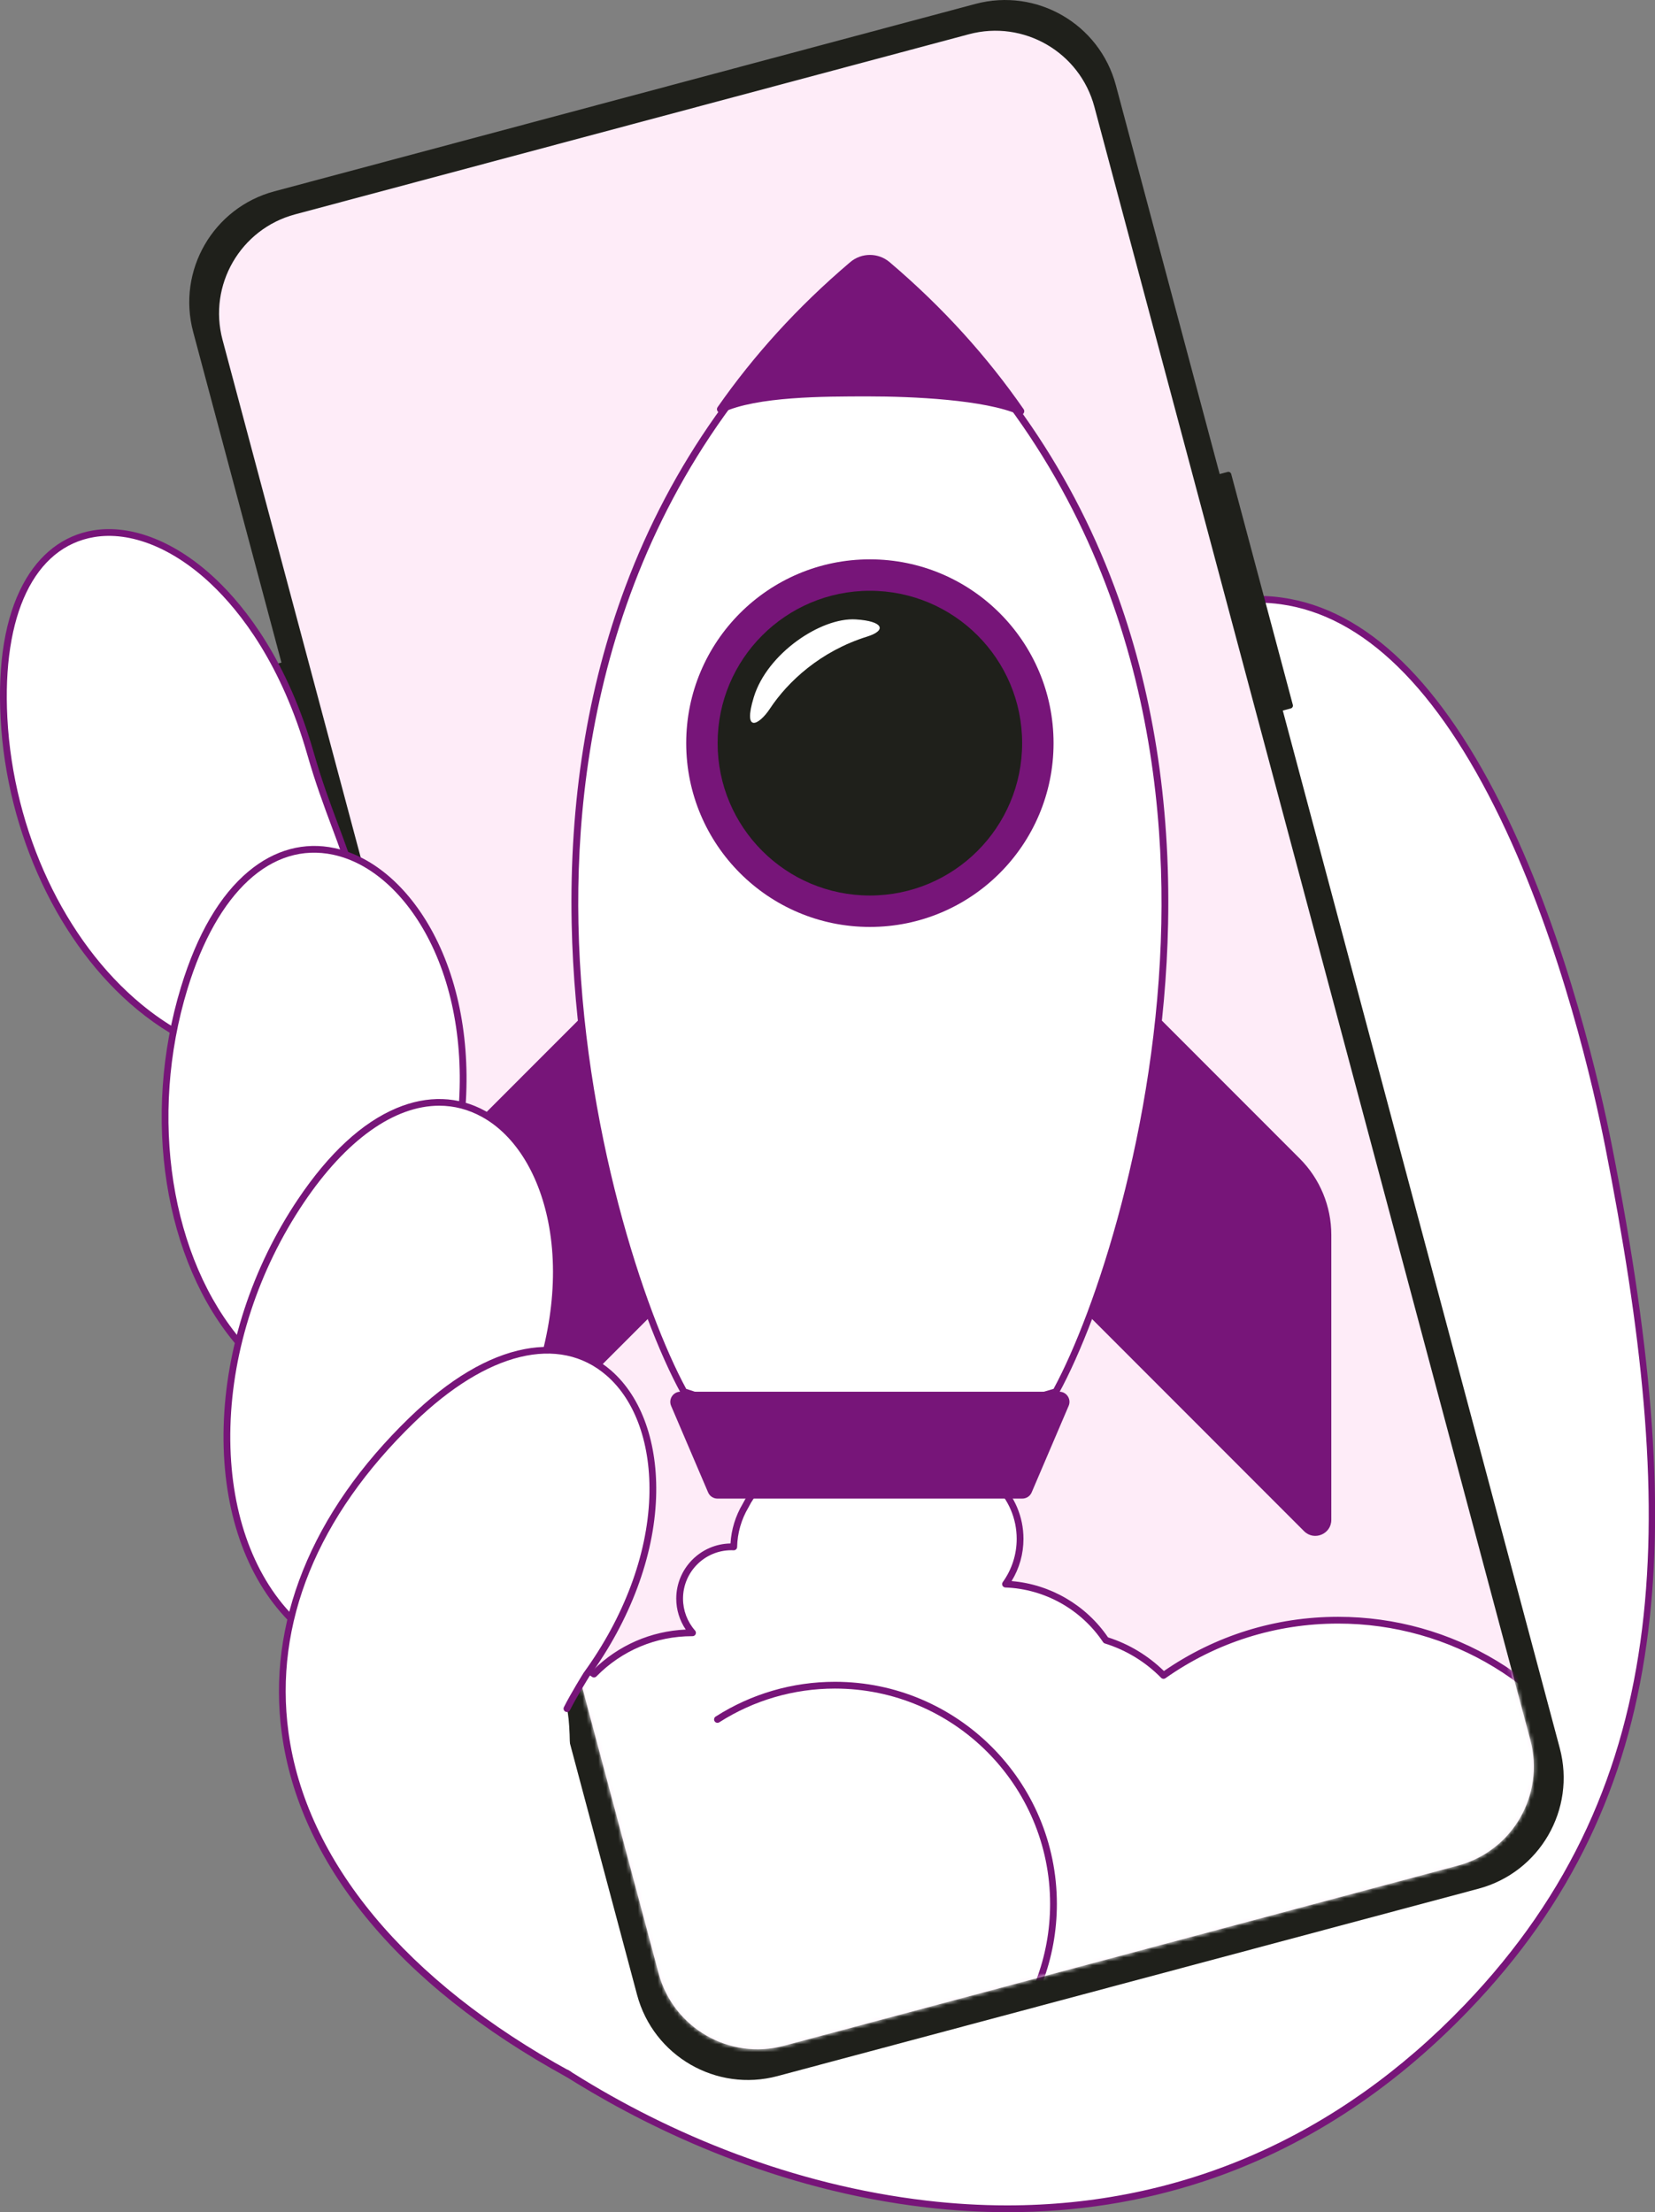 <?xml version="1.0" encoding="UTF-8"?> <svg xmlns="http://www.w3.org/2000/svg" width="419" height="560" viewBox="0 0 419 560" fill="none"><rect x="0" y="0" width="419" height="560" fill="#808080" stroke="none"/> <g clip-path="url(#clip0_154_256)"> <path d="M371.387 508.151C423.18 454.148 426.699 388.754 407.233 290.089C398.418 245.41 372.703 158.814 324.411 152.119C276.412 145.465 280.073 222.079 325.739 315.807C332.431 354.062 64.201 427.781 94.251 478.754C124.301 529.726 269.565 614.317 371.387 508.151V508.151Z" fill="white"></path> <path d="M255.133 560.001C248.334 560.001 241.441 559.595 234.466 558.783C196.666 554.378 165.589 539.325 146.175 527.472C122.503 513.02 102.817 494.971 93.513 479.189C90.9 474.756 90.362 469.962 91.915 464.94C95.525 453.267 110.637 439.819 138.114 423.827C162.237 409.789 192.604 395.569 221.971 381.817C249.825 368.774 276.135 356.454 295.422 345.13C316.41 332.809 326.06 323.301 324.915 316.07C308.215 281.774 296.762 249.058 291.793 221.452C286.82 193.826 288.658 173.061 297.108 161.402C303.198 153 312.427 149.592 324.529 151.269C345.994 154.244 365.128 172.822 381.398 206.486C396.977 238.719 405.243 275.573 408.074 289.923C418.755 344.058 421.471 382.937 416.882 415.985C414.354 434.185 409.601 450.395 402.349 465.541C394.909 481.081 384.983 495.212 372.006 508.744C352.161 529.436 329.487 544.071 304.614 552.243C288.896 557.407 272.321 560.001 255.134 560.001L255.133 560.001ZM318.809 152.573C310.054 152.573 303.237 155.868 298.496 162.409C290.327 173.681 288.592 193.993 293.48 221.148C298.427 248.631 309.848 281.233 326.51 315.431C326.545 315.503 326.57 315.58 326.584 315.659C328.009 323.804 318.382 333.639 296.289 346.61C276.933 357.973 250.589 370.31 222.697 383.371C193.364 397.107 163.032 411.31 138.976 425.311C111.887 441.075 97.029 454.204 93.553 465.448C92.129 470.053 92.599 474.262 94.99 478.318C110.941 505.376 166.364 549.121 234.664 557.079C241.525 557.878 248.304 558.276 254.978 558.276C299.021 558.278 338.725 540.967 370.768 507.557C424.981 451.032 424.591 382.503 406.392 290.255C403.573 275.971 395.346 239.287 379.854 207.233C363.849 174.118 345.155 155.86 324.293 152.968C322.389 152.704 320.56 152.573 318.809 152.573Z" fill="#771579"></path> <path d="M246.949 0.994L69.468 48.431C53.97 52.574 44.763 68.502 48.903 84.009L161.287 504.968C165.427 520.475 181.346 529.687 196.844 525.545L374.325 478.108C389.823 473.965 399.03 458.037 394.89 442.53L282.506 21.571C278.367 6.064 262.447 -3.148 246.949 0.994Z" fill="#1F201B"></path> <path d="M245.315 8.665L74.707 54.265C60.868 57.964 52.645 72.189 56.342 86.037L166.725 499.498C170.422 513.346 184.638 521.573 198.478 517.874L369.085 472.274C382.925 468.575 391.147 454.35 387.45 440.502L277.068 27.041C273.371 13.193 259.155 4.966 245.315 8.665Z" fill="#FEECF8"></path> <path d="M72.945 167.276L68.923 168.351C68.526 168.457 68.29 168.865 68.396 169.262L78.642 207.643C78.749 208.04 79.156 208.276 79.553 208.17L83.576 207.095C83.973 206.989 84.209 206.581 84.103 206.183L73.856 167.803C73.75 167.406 73.342 167.17 72.945 167.276Z" fill="#1F201B"></path> <path d="M310.798 119.468L306.775 120.543C306.378 120.649 306.142 121.057 306.248 121.455L321.848 179.887C321.954 180.284 322.362 180.52 322.759 180.414L326.782 179.339C327.179 179.233 327.414 178.825 327.308 178.428L311.709 119.995C311.603 119.598 311.195 119.362 310.798 119.468Z" fill="#1F201B"></path> <path d="M86.766 219.045L82.744 220.12C82.347 220.226 82.111 220.635 82.217 221.032L92.463 259.412C92.57 259.81 92.977 260.046 93.374 259.94L97.397 258.864C97.794 258.758 98.03 258.35 97.924 257.953L87.677 219.572C87.571 219.175 87.163 218.939 86.766 219.045Z" fill="#1F201B"></path> <mask id="mask0_154_256" style="mask-type:luminance" maskUnits="userSpaceOnUse" x="55" y="7" width="334" height="512"> <path d="M245.315 8.666L74.707 54.266C60.868 57.965 52.645 72.19 56.342 86.037L166.725 499.499C170.422 513.347 184.638 521.574 198.478 517.875L369.085 472.275C382.925 468.576 391.147 454.351 387.45 440.503L277.068 27.042C273.371 13.194 259.155 4.967 245.315 8.666Z" fill="white"></path> </mask> <g mask="url(#mask0_154_256)"> <path d="M564.472 501.25C563.362 501.25 562.276 501.347 561.217 501.524C561.283 500.643 561.317 499.753 561.317 498.854C561.317 479.4 545.556 463.63 526.113 463.63C516.075 463.63 507.018 467.834 500.606 474.578C494.666 458.636 479.316 447.282 461.314 447.282C450.132 447.282 439.972 451.663 432.456 458.803C425.028 454.291 416.321 451.678 407.007 451.632C394.204 426.98 368.454 410.14 338.771 410.14C322.318 410.14 307.075 415.315 294.574 424.124C290.574 420.042 285.577 416.943 279.979 415.216C274.45 406.943 265.168 401.392 254.568 401.006C256.971 397.669 258.261 393.659 258.256 389.546C258.256 378.69 249.46 369.889 238.61 369.889C233.136 369.889 228.191 372.134 224.628 375.748C223.927 376.311 223.262 376.916 222.636 377.562C220.644 375.412 218.231 373.696 215.548 372.52C212.612 370.958 209.233 370.119 205.649 370.242C198.295 370.494 191.905 374.871 188.764 381.131C186.871 384.296 185.837 387.901 185.764 391.589C185.564 391.579 185.364 391.574 185.163 391.574C177.929 391.574 172.065 397.441 172.065 404.679C172.065 407.997 173.3 411.024 175.331 413.333C175.299 413.333 175.268 413.332 175.236 413.332C165.498 413.332 156.695 417.334 150.375 423.781C137.874 414.973 122.631 409.798 106.179 409.798C76.495 409.798 50.745 426.638 37.943 451.289C28.628 451.336 19.921 453.948 12.493 458.461C4.977 451.321 -5.182 446.939 -16.365 446.939C-34.367 446.939 -49.717 458.294 -55.656 474.235C-62.069 467.491 -71.126 463.287 -81.163 463.287C-100.606 463.287 -116.368 479.058 -116.368 498.512C-116.368 499.41 -116.333 500.3 -116.267 501.181C-117.343 501 -118.432 500.909 -119.522 500.908C-130.373 500.908 -139.169 509.709 -139.169 520.565C-139.169 531.422 -130.373 540.223 -119.522 540.223C-111.118 540.223 -103.95 534.941 -101.143 527.514C-96.375 530.809 -90.756 532.958 -84.682 533.562C-73.166 542.742 -58.579 548.229 -42.711 548.229C-26.463 548.229 -11.558 542.475 0.082 532.895C3.885 549.771 18.956 562.376 36.971 562.376C52.975 562.376 66.656 552.429 72.178 538.378C84.479 554.726 104.029 565.304 126.056 565.304C149.396 565.304 169.965 553.433 182.064 535.398C190.323 544.061 201.412 549.997 213.846 551.729C217.044 552.306 220.288 552.597 223.538 552.597C239.017 552.597 252.984 546.126 262.885 535.739C274.984 553.775 295.553 565.646 318.893 565.646C340.919 565.646 360.47 555.068 372.771 538.72C378.293 552.771 391.974 562.717 407.978 562.717C425.993 562.717 441.064 550.112 444.867 533.237C456.507 542.817 471.412 548.57 487.66 548.57C503.528 548.57 518.115 543.083 529.631 533.903C535.705 533.3 541.324 531.151 546.092 527.856C549.04 535.656 556.799 541.09 565.748 540.524C575.671 539.896 583.638 531.775 584.096 521.837C584.616 510.558 575.63 501.249 564.471 501.249L564.472 501.25Z" fill="white"></path> <path d="M318.893 566.504C296.451 566.504 275.551 555.529 262.769 537.09C252.321 547.653 238.432 553.456 223.538 553.456C220.254 553.456 216.943 553.159 213.694 552.574C201.827 550.922 190.667 545.313 182.181 536.748C169.399 555.186 148.498 566.162 126.056 566.162C115.149 566.162 104.728 563.663 95.08 558.736C86.322 554.262 78.509 547.828 72.402 540.074C69.529 546.632 64.917 552.238 58.994 556.351C52.509 560.854 44.893 563.234 36.971 563.234C28.142 563.234 19.506 560.178 12.657 554.631C6.263 549.452 1.652 542.313 -0.431 534.41C-12.426 543.884 -27.386 549.087 -42.712 549.087C-58.245 549.087 -72.868 544.006 -85.019 534.39C-90.613 533.794 -96.023 531.873 -100.748 528.812C-103.995 536.193 -111.407 541.081 -119.523 541.081C-130.829 541.081 -140.027 531.878 -140.027 520.566C-140.027 509.254 -130.829 500.05 -119.523 500.05C-118.752 500.05 -117.97 500.096 -117.187 500.186C-117.212 499.629 -117.225 499.071 -117.225 498.513C-117.225 478.617 -101.048 462.431 -81.164 462.431C-71.638 462.431 -62.745 466.064 -55.974 472.692C-52.888 465.132 -47.743 458.658 -41.029 453.91C-33.79 448.789 -25.262 446.082 -16.365 446.082C-5.574 446.082 4.688 450.094 12.607 457.394C20.11 452.969 28.665 450.57 37.421 450.438C50.934 424.828 77.232 408.941 106.178 408.941C122.044 408.941 137.276 413.686 150.277 422.668C156.597 416.469 164.807 412.902 173.612 412.511C172.045 410.201 171.208 407.472 171.208 404.68C171.208 397.055 177.348 390.837 184.941 390.718C185.152 387.188 186.205 383.759 188.012 380.72C191.403 373.984 198.148 369.642 205.62 369.386C209.21 369.264 212.772 370.079 215.921 371.748C218.43 372.847 220.712 374.405 222.65 376.342C223.1 375.912 223.568 375.501 224.053 375.111C227.936 371.19 233.104 369.032 238.61 369.032C249.916 369.032 259.113 378.235 259.113 389.547C259.113 393.356 258.078 397.023 256.106 400.24C265.915 401.056 274.938 406.3 280.522 414.488C285.814 416.171 290.686 419.107 294.672 423.01C307.672 414.027 322.905 409.283 338.771 409.283C367.717 409.283 394.015 425.17 407.528 450.78C416.285 450.913 424.839 453.311 432.342 457.736C440.261 450.436 450.524 446.424 461.314 446.424C470.21 446.424 478.739 449.131 485.978 454.252C492.692 459 497.838 465.474 500.923 473.034C507.694 466.406 516.588 462.772 526.113 462.772C545.997 462.772 562.174 478.959 562.174 498.854C562.174 499.408 562.161 499.968 562.136 500.528C562.911 500.438 563.691 500.393 564.472 500.392C570.128 500.392 575.395 502.647 579.302 506.741C583.207 510.833 585.214 516.208 584.953 521.877C584.721 526.896 582.637 531.653 579.083 535.273C575.529 538.894 570.812 541.063 565.803 541.38C557.093 541.931 549.151 537.053 545.696 529.154C540.972 532.215 535.561 534.136 529.968 534.731C517.817 544.348 503.194 549.428 487.66 549.428C472.334 549.428 457.375 544.225 445.38 534.751C443.297 542.653 438.685 549.794 432.292 554.972C425.442 560.52 416.807 563.575 407.978 563.575C400.056 563.575 392.44 561.195 385.955 556.693C380.032 552.58 375.419 546.974 372.547 540.416C366.44 548.17 358.627 554.604 349.869 559.077C340.221 564.005 329.799 566.504 318.893 566.504ZM262.885 534.882C263.026 534.882 263.164 534.916 263.289 534.982C263.413 535.049 263.519 535.144 263.597 535.261C276 553.75 296.671 564.788 318.893 564.788C339.985 564.788 359.373 555.098 372.086 538.204C372.177 538.082 372.3 537.987 372.441 537.928C372.581 537.869 372.735 537.849 372.886 537.87C373.037 537.891 373.18 537.951 373.3 538.045C373.42 538.139 373.512 538.264 373.568 538.406C379.168 552.653 392.674 561.86 407.978 561.86C425.106 561.86 440.269 549.743 444.031 533.048C444.064 532.905 444.132 532.773 444.229 532.664C444.327 532.555 444.451 532.473 444.589 532.426C444.728 532.378 444.876 532.367 445.02 532.393C445.164 532.419 445.299 532.481 445.412 532.574C457.273 542.337 472.277 547.713 487.66 547.713C502.885 547.713 517.214 542.706 529.097 533.233C529.226 533.13 529.382 533.066 529.546 533.05C535.312 532.472 540.837 530.443 545.606 527.15C545.713 527.076 545.835 527.028 545.964 527.008C546.092 526.989 546.224 526.998 546.348 527.037C546.472 527.076 546.586 527.142 546.681 527.232C546.776 527.321 546.849 527.431 546.895 527.552C549.832 535.325 557.386 540.194 565.694 539.668C575.256 539.063 582.799 531.38 583.24 521.798C583.479 516.602 581.64 511.675 578.062 507.925C574.481 504.173 569.655 502.107 564.472 502.107C563.446 502.107 562.398 502.195 561.358 502.369C561.23 502.39 561.098 502.382 560.974 502.346C560.849 502.309 560.734 502.244 560.638 502.156C560.542 502.069 560.468 501.96 560.42 501.84C560.372 501.719 560.352 501.589 560.362 501.459C560.426 500.591 560.459 499.715 560.459 498.853C560.459 479.903 545.051 464.487 526.113 464.487C516.614 464.487 507.776 468.28 501.226 475.168C501.126 475.273 501 475.351 500.862 475.395C500.723 475.438 500.576 475.446 500.433 475.417C500.291 475.388 500.158 475.323 500.047 475.228C499.937 475.134 499.852 475.013 499.801 474.876C493.843 458.884 478.376 448.139 461.313 448.139C450.746 448.139 440.707 452.147 433.046 459.424C432.909 459.554 432.734 459.635 432.547 459.655C432.36 459.675 432.171 459.633 432.01 459.535C424.494 454.969 415.846 452.532 407.001 452.488C406.845 452.488 406.692 452.444 406.558 452.363C406.425 452.281 406.317 452.165 406.245 452.026C393.101 426.718 367.246 410.996 338.769 410.996C323.017 410.996 307.905 415.778 295.067 424.824C294.9 424.941 294.698 424.995 294.495 424.977C294.293 424.959 294.103 424.869 293.961 424.723C290.011 420.693 285.089 417.689 279.726 416.035C279.538 415.977 279.375 415.855 279.266 415.692C273.72 407.394 264.475 402.224 254.535 401.862C254.38 401.856 254.23 401.809 254.1 401.724C253.97 401.64 253.865 401.522 253.797 401.382C253.728 401.243 253.699 401.088 253.712 400.933C253.725 400.778 253.78 400.63 253.871 400.504C256.178 397.293 257.398 393.503 257.398 389.545C257.398 379.179 248.969 370.746 238.609 370.746C233.548 370.746 228.8 372.736 225.238 376.349C225.214 376.373 225.189 376.396 225.163 376.417C224.49 376.957 223.851 377.538 223.251 378.158C223.17 378.242 223.073 378.308 222.965 378.353C222.858 378.397 222.743 378.42 222.626 378.419C222.51 378.418 222.395 378.393 222.288 378.346C222.182 378.298 222.086 378.23 222.007 378.145C220.078 376.064 217.789 374.436 215.203 373.305C215.183 373.296 215.163 373.287 215.144 373.276C212.254 371.739 208.986 370.986 205.677 371.099C198.822 371.334 192.634 375.325 189.529 381.515C189.52 381.534 189.51 381.552 189.499 381.571C187.687 384.61 186.695 388.068 186.62 391.606C186.617 391.72 186.592 391.833 186.546 391.937C186.499 392.042 186.432 392.136 186.349 392.214C186.265 392.292 186.167 392.353 186.06 392.392C185.952 392.432 185.838 392.45 185.724 392.444C185.537 392.435 185.35 392.431 185.162 392.43C178.412 392.43 172.921 397.925 172.921 404.678C172.921 407.656 174.005 410.528 175.973 412.765C176.083 412.889 176.154 413.042 176.178 413.205C176.203 413.368 176.18 413.535 176.112 413.686C176.044 413.836 175.934 413.964 175.795 414.053C175.657 414.143 175.495 414.19 175.33 414.19H175.326L175.235 414.189C166.04 414.189 157.428 417.808 150.986 424.381C150.843 424.527 150.654 424.616 150.451 424.635C150.249 424.653 150.046 424.599 149.88 424.482C137.042 415.436 121.929 410.654 106.177 410.654C77.701 410.654 51.846 426.376 38.702 451.684C38.63 451.823 38.521 451.939 38.388 452.021C38.255 452.102 38.102 452.146 37.946 452.146C29.102 452.19 20.454 454.627 12.936 459.193C12.775 459.291 12.587 459.333 12.4 459.313C12.213 459.293 12.037 459.212 11.901 459.082C4.239 451.804 -5.8 447.796 -16.367 447.796C-33.429 447.796 -48.896 458.541 -54.855 474.534C-54.906 474.67 -54.99 474.791 -55.101 474.886C-55.211 474.981 -55.344 475.045 -55.486 475.075C-55.629 475.104 -55.776 475.096 -55.915 475.053C-56.054 475.009 -56.179 474.931 -56.28 474.825C-62.83 467.938 -71.667 464.144 -81.166 464.144C-100.104 464.144 -115.512 479.561 -115.512 498.511C-115.512 499.374 -115.479 500.25 -115.415 501.116C-115.405 501.246 -115.425 501.376 -115.472 501.497C-115.52 501.618 -115.595 501.726 -115.691 501.814C-115.787 501.902 -115.902 501.966 -116.026 502.003C-116.151 502.04 -116.283 502.048 -116.411 502.026C-117.44 501.854 -118.481 501.766 -119.525 501.765C-129.885 501.765 -138.314 510.198 -138.314 520.564C-138.314 530.931 -129.885 539.364 -119.525 539.364C-111.759 539.364 -104.695 534.48 -101.947 527.21C-101.901 527.088 -101.828 526.979 -101.734 526.889C-101.639 526.8 -101.525 526.734 -101.401 526.695C-101.277 526.656 -101.145 526.647 -101.017 526.666C-100.888 526.686 -100.766 526.734 -100.658 526.808C-95.899 530.097 -90.346 532.137 -84.6 532.707C-84.435 532.724 -84.279 532.787 -84.15 532.89C-72.266 542.363 -57.938 547.37 -42.713 547.37C-27.33 547.37 -12.326 541.994 -0.465 532.232C-0.352 532.139 -0.217 532.077 -0.073 532.051C0.071 532.025 0.219 532.036 0.358 532.084C0.496 532.131 0.62 532.213 0.718 532.322C0.815 532.431 0.884 532.563 0.916 532.706C4.678 549.4 19.841 561.517 36.97 561.517C52.273 561.517 65.779 552.311 71.379 538.063C71.435 537.921 71.528 537.797 71.647 537.703C71.767 537.609 71.91 537.548 72.061 537.528C72.212 537.507 72.366 537.527 72.507 537.586C72.647 537.644 72.77 537.739 72.862 537.861C85.574 554.756 104.961 564.445 126.054 564.445C148.275 564.445 168.947 553.407 181.35 534.919C181.422 534.812 181.516 534.723 181.627 534.658C181.737 534.593 181.861 534.554 181.989 534.543C182.116 534.532 182.245 534.549 182.365 534.595C182.485 534.64 182.593 534.712 182.682 534.805C190.988 543.517 202.097 549.226 213.962 550.879C217.122 551.449 220.326 551.737 223.537 551.739C238.31 551.739 252.063 545.846 262.263 535.146C262.343 535.062 262.44 534.995 262.546 534.95C262.653 534.904 262.768 534.881 262.884 534.881L262.885 534.882ZM149.705 254.96L111.404 293.284C108.87 295.819 106.86 298.83 105.488 302.142C104.117 305.455 103.411 309.006 103.411 312.592L103.412 384.745C103.412 388.349 107.766 390.154 110.313 387.605L175.636 322.244C176.206 321.673 176.593 320.945 176.746 320.152C176.899 319.359 176.812 318.539 176.496 317.796L149.705 254.96ZM290.756 254.961L329.057 293.284C334.175 298.405 337.05 305.35 337.05 312.592L337.051 384.745C337.051 388.349 332.696 390.154 330.15 387.605L264.826 322.245C264.256 321.674 263.869 320.945 263.716 320.153C263.562 319.36 263.65 318.54 263.966 317.797L290.756 254.961Z" fill="#771579"></path> <path d="M216.052 363.395C226.227 364.723 267.317 352.301 267.317 352.301C285.64 318.896 336.484 163.935 225.279 69.529C222.365 67.055 218.093 67.055 215.179 69.529C103.976 163.937 154.822 318.898 173.145 352.302C173.145 352.302 200.4 361.353 216.052 363.395Z" fill="white"></path> <path d="M217.803 364.35C217.105 364.35 216.482 364.316 215.941 364.246C200.388 362.216 173.148 353.207 172.875 353.116C172.669 353.048 172.497 352.905 172.393 352.715C161.849 333.493 145.782 285.964 144.732 233.809C144.112 203.013 148.683 174.325 158.317 148.543C169.89 117.574 188.834 90.77 214.624 68.875C216.187 67.541 218.174 66.808 220.229 66.808C222.283 66.808 224.27 67.541 225.833 68.875C251.623 90.77 270.568 117.573 282.141 148.542C291.776 174.324 296.347 203.011 295.728 233.808C294.678 285.963 278.612 333.492 268.069 352.714C267.961 352.911 267.78 353.058 267.565 353.122C265.969 353.605 230.275 364.349 217.803 364.35ZM173.734 351.593C176.84 352.611 201.68 360.655 216.162 362.544C216.656 362.609 217.228 362.64 217.867 362.64C229.383 362.641 262.997 352.697 266.733 351.581C277.197 332.312 292.976 285.344 294.014 233.773C294.959 186.782 283.705 120.254 224.724 70.183C223.471 69.113 221.877 68.525 220.229 68.525C218.581 68.525 216.987 69.113 215.734 70.183C156.753 120.255 145.5 186.783 146.446 233.774C147.484 285.355 163.27 332.331 173.734 351.593Z" fill="#771579"></path> <path d="M258.825 379.357L181.637 379.358C181.134 379.358 180.642 379.21 180.222 378.933C179.802 378.656 179.473 378.261 179.275 377.799L169.908 355.883C169.183 354.187 170.426 352.302 172.27 352.302L268.191 352.302C270.035 352.302 271.278 354.187 270.553 355.882L261.187 377.798C260.989 378.261 260.66 378.655 260.24 378.932C259.82 379.209 259.328 379.357 258.825 379.357Z" fill="#771579"></path> <path d="M220.23 234.65C245.912 234.65 266.731 213.819 266.731 188.121C266.731 162.424 245.912 141.593 220.23 141.593C194.547 141.593 173.728 162.424 173.728 188.121C173.728 213.819 194.547 234.65 220.23 234.65Z" fill="#771579"></path> <path d="M220.23 226.693C241.52 226.693 258.778 209.424 258.778 188.122C258.778 166.82 241.52 149.551 220.23 149.551C198.94 149.551 181.681 166.82 181.681 188.122C181.681 209.424 198.94 226.693 220.23 226.693Z" fill="#1F201B"></path> <path d="M219.814 100.347C231.063 100.347 249.304 101.172 257.985 104.975C258.857 105.357 259.682 104.345 259.139 103.562C250.059 90.471 238.882 77.956 225.23 66.366C222.35 63.921 218.121 63.921 215.242 66.366C201.767 77.805 190.704 90.145 181.689 103.052C181.133 103.848 181.994 104.861 182.873 104.449C191.627 100.347 208.593 100.347 219.814 100.347Z" fill="#771579"></path> <path d="M190.841 176.483C187.987 185.833 192.223 183.485 194.902 179.426C199.446 172.539 207.734 164.823 219.544 161.146C224.498 159.603 223.722 157.243 216.673 156.8C207.851 156.246 194.217 165.426 190.841 176.483Z" fill="white"></path> <path d="M360.599 509.967C360.372 509.967 360.154 509.876 359.993 509.715C359.832 509.555 359.742 509.336 359.742 509.109C359.742 487.402 377.392 469.742 399.086 469.742C409.595 469.742 419.476 473.837 426.906 481.272C426.986 481.352 427.049 481.446 427.092 481.55C427.135 481.655 427.158 481.766 427.158 481.879C427.158 481.991 427.135 482.103 427.092 482.207C427.049 482.311 426.986 482.406 426.906 482.485C426.827 482.565 426.732 482.628 426.628 482.671C426.524 482.714 426.413 482.737 426.3 482.737C426.188 482.737 426.076 482.714 425.972 482.671C425.868 482.628 425.774 482.565 425.694 482.485C418.587 475.374 409.137 471.457 399.086 471.457C378.337 471.457 361.456 488.348 361.456 509.109C361.456 509.336 361.366 509.555 361.205 509.715C361.045 509.876 360.827 509.967 360.599 509.967ZM263.084 502.575C262.945 502.575 262.808 502.542 262.685 502.477C262.562 502.412 262.457 502.318 262.378 502.204C262.299 502.089 262.249 501.957 262.233 501.819C262.216 501.681 262.234 501.541 262.284 501.411C264.654 495.205 265.856 488.66 265.856 481.956C265.856 451.902 241.419 427.451 211.382 427.451C200.966 427.451 190.842 430.402 182.104 435.985C181.912 436.107 181.68 436.149 181.458 436.1C181.236 436.051 181.043 435.915 180.92 435.724C180.798 435.532 180.757 435.299 180.806 435.077C180.855 434.855 180.99 434.662 181.181 434.539C190.195 428.78 200.638 425.735 211.382 425.735C242.365 425.735 267.57 450.956 267.57 481.956C267.57 488.87 266.33 495.622 263.885 502.024C263.823 502.186 263.713 502.325 263.57 502.424C263.427 502.522 263.258 502.575 263.084 502.575Z" fill="#771579"></path> </g> <path d="M75.123 267.869C39.22 272.949 3.613 231.443 1.009 181.814C-2.605 112.925 59.253 122.971 78.635 190.828C84.393 210.988 91.26 220.696 92.569 240.166C93.807 258.578 84.002 266.613 75.123 267.869Z" fill="white"></path> <path d="M69.035 269.157C57.345 269.157 45.615 264.538 34.769 255.6C14.947 239.266 1.683 211.011 0.153 181.86C-0.587 167.741 1.318 156.321 5.818 147.919C9.93 140.24 16.067 135.52 23.568 134.267C33.291 132.643 44.604 137.129 54.602 146.575C62.278 153.827 72.821 167.351 79.459 190.593C81.48 197.668 83.6 203.347 85.649 208.839C89.362 218.787 92.569 227.378 93.425 240.109C94.705 259.147 84.431 267.42 75.244 268.72C73.187 269.011 71.112 269.157 69.035 269.157L69.035 269.157ZM75.004 267.02C83.463 265.824 92.915 258.087 91.714 240.224C90.875 227.743 87.709 219.26 84.043 209.438C81.981 203.915 79.85 198.204 77.811 191.064C71.279 168.196 60.944 154.926 53.424 147.821C43.82 138.747 33.04 134.423 23.85 135.958C8.711 138.487 0.493 155.612 1.865 181.769C3.371 210.455 16.396 238.238 35.858 254.275C48.246 264.483 61.782 268.89 75.004 267.02Z" fill="#771579"></path> <path d="M103.284 356.685C57.686 363.747 30.008 304.505 46.65 250.076C66.82 184.111 124.566 219.991 116.503 285.132C116.503 285.132 117.756 354.443 103.284 356.685Z" fill="white"></path> <path d="M95.935 358.119C90.161 358.119 84.59 357.042 79.298 354.897C72.189 352.014 65.754 347.283 60.172 340.834C41.534 319.3 35.77 282.727 45.831 249.826C49.918 236.459 55.675 226.613 62.942 220.562C69.518 215.086 77.05 213.056 84.722 214.693C94.76 216.835 104.076 225.105 110.282 237.385C117.005 250.69 119.519 267.662 117.361 285.178C117.379 286.331 117.613 303.213 116.174 320.141C115.301 330.418 113.991 338.712 112.28 344.792C110.029 352.79 107.129 356.958 103.415 357.533C100.889 357.925 98.393 358.12 95.935 358.12L95.935 358.119ZM103.152 355.837C108.555 355.001 112.573 342.276 114.465 320.006C115.941 302.643 115.649 285.32 115.646 285.147C115.645 285.107 115.647 285.066 115.652 285.026C117.782 267.823 115.331 251.178 108.752 238.158C102.782 226.344 93.893 218.403 84.364 216.37C68.782 213.046 54.988 225.74 47.47 250.327C37.576 282.686 43.201 318.606 61.468 339.711C72.744 352.738 87.156 358.315 103.152 355.837Z" fill="#771579"></path> <path d="M153.682 408.714C63.635 458.837 34.33 366.221 76.178 304.016C114.677 246.789 159.473 297.944 132.797 357.91C132.797 357.91 167.981 370.457 153.682 408.714Z" fill="white"></path> <path d="M107.089 423.902C106.258 423.902 105.434 423.885 104.615 423.851C91.579 423.305 80.303 418.24 72.007 409.204C61.557 397.821 56.093 380.743 56.622 361.118C57.158 341.253 63.85 320.804 75.466 303.537C83.268 291.94 91.641 284.199 100.355 280.529C108.24 277.206 116.036 277.46 122.899 281.262C131.879 286.236 138.383 296.864 140.745 310.419C143.263 324.875 140.846 341.539 133.941 357.437C137.245 358.807 149.047 364.431 154.817 376.847C159.117 386.099 159.005 396.921 154.485 409.015C154.414 409.206 154.277 409.365 154.099 409.464C136.874 419.052 121.073 423.903 107.088 423.903L107.089 423.902ZM111.199 279.901C99.88 279.901 87.669 288.471 76.889 304.494C65.452 321.495 58.863 341.621 58.336 361.164C57.819 380.342 63.122 396.99 73.269 408.043C90.639 426.962 118.941 426.985 152.989 408.118C157.231 396.599 157.326 386.328 153.27 377.587C146.978 364.027 132.652 358.769 132.508 358.717C132.397 358.677 132.295 358.615 132.209 358.534C132.123 358.453 132.055 358.356 132.008 358.247C131.962 358.138 131.938 358.021 131.939 357.903C131.94 357.785 131.965 357.668 132.013 357.561C139.059 341.724 141.559 325.086 139.055 310.713C136.783 297.672 130.592 287.484 122.068 282.762C118.6 280.841 114.948 279.901 111.199 279.901Z" fill="#771579"></path> <path d="M143.969 525.093C62.388 480.472 50.415 411.592 104.28 359.458C153.834 311.497 187.016 370.857 148.455 423.958C148.455 423.958 145.266 429.084 143.53 432.534C146.374 443.473 140.17 510.734 143.968 525.093H143.969Z" fill="white"></path> <path d="M143.968 525.951C143.829 525.951 143.688 525.917 143.558 525.846C122.097 514.108 104.949 500.453 92.59 485.261C80.676 470.616 73.524 454.962 71.333 438.732C69.468 424.918 71.273 411.063 76.698 397.551C82.185 383.886 91.264 370.862 103.684 358.841C113.726 349.123 123.525 343.294 132.811 341.517C141.215 339.909 148.787 341.78 154.709 346.927C162.459 353.662 166.611 365.41 166.103 379.161C165.552 394.068 159.537 410.147 149.167 424.437C148.921 424.834 145.931 429.668 144.296 432.919C144.193 433.121 144.014 433.273 143.799 433.343C143.584 433.414 143.35 433.396 143.148 433.294C142.946 433.192 142.792 433.015 142.72 432.8C142.648 432.585 142.664 432.351 142.765 432.148C144.498 428.703 147.597 423.715 147.728 423.505C147.739 423.487 147.75 423.47 147.762 423.454C157.946 409.43 163.851 393.677 164.39 379.097C164.879 365.868 160.941 354.615 153.585 348.222C141.556 337.767 123.346 342.198 104.876 360.074C80.325 383.836 69.314 410.956 73.033 438.502C77.433 471.097 102.771 501.582 144.38 524.34C144.547 524.431 144.679 524.576 144.755 524.751C144.831 524.926 144.847 525.121 144.8 525.305C144.752 525.49 144.645 525.654 144.495 525.771C144.344 525.887 144.159 525.951 143.968 525.951L143.968 525.951Z" fill="#771579"></path> </g> <defs> <clipPath id="clip0_154_256"> <rect width="419" height="560" fill="white"></rect> </clipPath> </defs> </svg> 